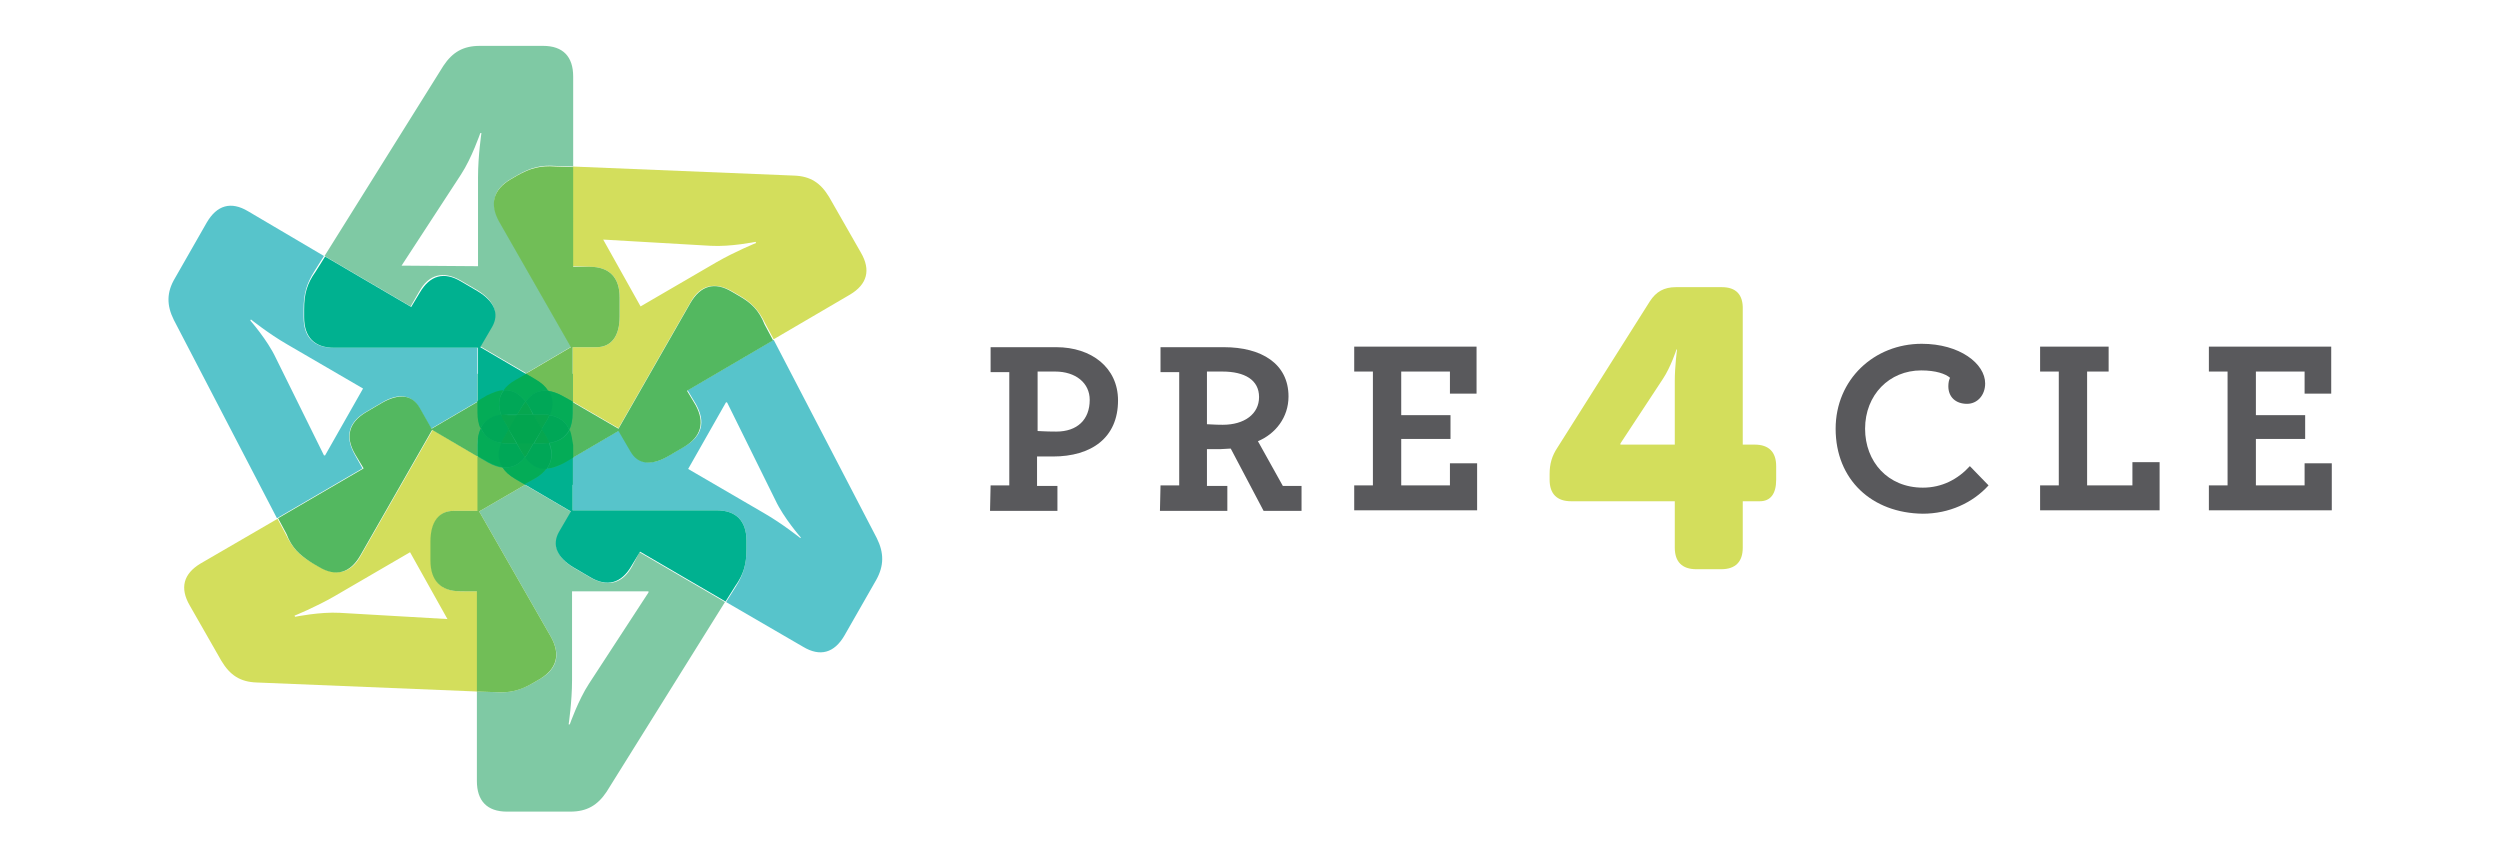 <?xml version="1.0" encoding="utf-8"?>
<!-- Generator: Adobe Illustrator 19.2.0, SVG Export Plug-In . SVG Version: 6.00 Build 0)  -->
<svg version="1.1" id="Layer_1" xmlns="http://www.w3.org/2000/svg" xmlns:xlink="http://www.w3.org/1999/xlink" x="0px" y="0px"
	 viewBox="0 0 441.4 151.3" style="enable-background:new 0 0 441.4 151.3;" xml:space="preserve">
<style type="text/css">
	.st0{fill:#D3DE5C;}
	.st1{fill:#59595C;}
	.st2{fill:#21B573;}
	.st3{fill:#7FC9A4;}
	.st4{fill:#57C4CB;}
	.st5{fill:#00B190;}
	.st6{fill:#53B860;}
	.st7{fill:#04AC57;}
	.st8{fill:#71BE57;}
	.st9{fill:#00A757;}
	.st10{fill:#06A64F;}
	.st11{fill:#02A54F;}
</style>
<g>
	<path class="st0" d="M286.1,78.4v-0.1l7.5-11.4c1.4-2.1,2.4-5.2,2.4-5.2h0.1c0,0-0.4,2.9-0.4,5.6v11.2h-9.6 M304,50.7h-8.1
		c-2.1,0-3.5,0.8-4.6,2.5L275,79c-1,1.5-1.4,2.9-1.4,4.7v1c0,2.5,1.3,3.8,3.8,3.8h18.3v8.2c0,2.5,1.3,3.8,3.8,3.8h4.4
		c2.5,0,3.8-1.3,3.8-3.8v-8.2h3c1.9,0,2.9-1.3,2.9-3.8v-2.4c0-2.5-1.3-3.8-3.8-3.8h-2.1V54.7C307.8,52,306.5,50.7,304,50.7"/>
	<path class="st1" d="M174.9,85.7h3.3v-20h-3.3v-4.4h11.6c6.2,0,10.9,3.6,10.9,9.4c0,6.6-4.7,9.9-11.5,9.9c-1.4,0-2.2,0-2.8,0v5.2
		h3.6v4.4h-11.9L174.9,85.7L174.9,85.7z M192.4,70.6c0-3-2.5-5-6.1-5h-3.1v10.5c0.5,0,1.2,0.1,3.3,0.1
		C190.2,76.2,192.4,74.1,192.4,70.6"/>
	<path class="st1" d="M204.9,85.7h3.3v-20h-3.3v-4.4h11.2c6.6,0,11.4,2.9,11.4,8.7c0,3.7-2.3,6.6-5.4,7.9l4.4,7.9h3.3v4.4h-6.7
		l-5.8-11c-0.6,0-1.2,0.1-1.8,0.1c-0.9,0-1.8,0-2.4,0v6.5h3.6v4.4h-11.9L204.9,85.7L204.9,85.7z M222.3,70.1c0-3-2.5-4.5-6.5-4.5
		h-2.7v9.3c0.5,0,1.2,0.1,2.8,0.1C219.7,75,222.3,73.1,222.3,70.1"/>
	<polygon class="st1" points="239.1,85.7 242.4,85.7 242.4,65.6 239.1,65.6 239.1,61.2 260.7,61.2 260.7,69.5 256,69.5 256,65.6 
		247.4,65.6 247.4,73.3 256.1,73.3 256.1,77.5 247.4,77.5 247.4,85.7 256,85.7 256,81.8 260.8,81.8 260.8,90.1 239.1,90.1 	"/>
	<path class="st1" d="M324.1,75.7c0-8.7,6.8-15,15.2-15c6.7,0,11.2,3.5,11.2,7c0,2.1-1.4,3.6-3.2,3.6c-2,0-3.3-1.2-3.3-3.1
		c0-0.6,0.1-1.1,0.3-1.5c-0.8-0.7-2.5-1.3-5.1-1.3c-5.6,0-9.9,4.3-9.9,10.3c0,5.8,4,10.4,10.2,10.4c3.4,0,6.2-1.5,8.3-3.8l3.3,3.4
		c-2.8,3.1-7,5-11.6,5C330.5,90.6,324.1,84.7,324.1,75.7"/>
	<polygon class="st1" points="360.2,85.7 363.5,85.7 363.5,65.6 360.2,65.6 360.2,61.2 372.3,61.2 372.3,65.6 368.5,65.6 
		368.5,85.7 376.5,85.7 376.5,81.6 381.3,81.6 381.3,90.1 360.2,90.1 	"/>
	<polygon class="st1" points="390,85.7 393.3,85.7 393.3,65.6 390,65.6 390,61.2 411.6,61.2 411.6,69.5 406.9,69.5 406.9,65.6 
		398.3,65.6 398.3,73.3 407,73.3 407,77.5 398.3,77.5 398.3,85.7 406.9,85.7 406.9,81.8 411.7,81.8 411.7,90.1 390,90.1 	"/>
</g>
<g>
	<rect x="84.3" y="66" class="st2" width="16.9" height="19.6"/>
	<path class="st3" d="M74,51.5c1.7-3.1,4.3-3.7,7.3-2l2.9,1.7c3,1.8,3.9,4,2.6,6.3l-2.1,3.6l8.2,4.8l8-4.7L88.2,39
		c-1.7-3.1-1.1-5.6,2-7.4l1.2-0.7c2.3-1.3,4.1-1.8,6.7-1.6l3.1,0.1V13.5c0-3.5-1.8-5.4-5.3-5.4H84.7c-2.9,0-4.8,1.1-6.4,3.5
		l-21,33.6l15.2,8.9L74,51.5z M70.9,46.9l10.5-16.1c1.9-2.9,3.4-7.3,3.4-7.3H85c0,0-0.6,4-0.6,7.8V47L70.9,46.9L70.9,46.9z"/>
	<path class="st4" d="M62.6,80.2c-1.7-3.1-1.1-5.6,1.9-7.4l2.9-1.7c3-1.8,5.3-1.4,6.6,0.9l2.1,3.7l8.2-4.8v-9.5H58.9
		c-3.5,0-5.3-1.9-5.3-5.4v-1.4c0-2.6,0.5-4.5,1.9-6.7l1.7-2.7l-13.4-7.9c-3-1.8-5.5-1.1-7.3,2l-5.6,9.8c-1.5,2.5-1.5,4.8-0.2,7.4
		l18.2,35L64,82.7L62.6,80.2z M57.2,80.4l-8.5-17.2c-1.5-3.2-4.5-6.6-4.5-6.6l0.1-0.2c0,0,3.1,2.5,6.4,4.4l13.4,7.8l-6.7,11.8
		L57.2,80.4z"/>
	<path class="st5" d="M53.7,54.6V56c0,3.5,1.8,5.4,5.3,5.4h25.4v9.5l1.7-1c1-0.6,2-0.9,2.9-0.9c0.5-0.7,1.2-1.3,2.1-1.8l1.9-1.1
		l-8.2-4.8l2.1-3.6c1.3-2.3,0.4-4.5-2.6-6.3l-2.9-1.7c-3-1.8-5.5-1.1-7.3,2l-1.5,2.5l-15.2-8.9L55.7,48
		C54.2,50.1,53.7,51.9,53.7,54.6z"/>
	<path class="st0" d="M81.4,104.4c-3.5,0-5.3-1.9-5.3-5.4v-3.4c0-3.5,1.5-5.4,4.1-5.4h4.2v-9.6l-8-4.7L63.7,98.1
		c-1.7,3.1-4.3,3.7-7.3,2l-1.2-0.7c-2.3-1.3-3.6-2.7-4.7-5L49,91.6l-13.6,7.9c-3,1.8-3.7,4.3-1.9,7.4l5.6,9.8
		c1.5,2.5,3.3,3.7,6.2,3.8l39.1,1.6v-17.7L81.4,104.4z M79,109.3l-19-1.1c-3.5-0.2-7.9,0.7-7.9,0.7l-0.1-0.2c0,0,3.7-1.5,7-3.4
		l13.4-7.8L79,109.3L79,109.3z"/>
	<path class="st6" d="M55.1,99.4l1.2,0.7c3,1.8,5.5,1.1,7.3-2l12.7-22.2l8,4.7v-1.9c0-1.2,0.2-2.2,0.6-3c-0.3-0.8-0.5-1.7-0.5-2.7
		v-2.1l-8.2,4.8L74.1,72c-1.3-2.3-3.6-2.6-6.6-0.9l-2.9,1.7c-3,1.8-3.7,4.3-1.9,7.4l1.5,2.5l-15.1,8.8l1.5,2.8
		C51.5,96.7,52.9,98,55.1,99.4z"/>
	<path class="st7" d="M88.5,73.3c-0.6-1.7-0.5-3.1,0.4-4.4c-0.9,0-1.8,0.4-2.9,0.9l-1.7,1v2.1c0,1.1,0.2,2,0.5,2.7
		C85.6,74.3,86.8,73.5,88.5,73.3z"/>
	<path class="st3" d="M111.6,100c-1.7,3.1-4.3,3.7-7.3,2l-2.9-1.7c-3-1.8-3.9-4-2.6-6.3l2.1-3.6l-8.2-4.8l-8.1,4.7l12.7,22.2
		c1.7,3.1,1.1,5.6-2,7.4l-1.2,0.7c-2.3,1.3-4.1,1.8-6.7,1.6l-3.2-0.1v15.8c0,3.5,1.8,5.4,5.3,5.4h11.2c2.9,0,4.8-1.1,6.4-3.5
		l20.9-33.5l-15.1-8.8L111.6,100z M114.5,104.6L104,120.7c-1.9,2.9-3.4,7.2-3.4,7.2h-0.2c0,0,0.6-4,0.6-7.8v-15.7h13.5V104.6z"/>
	<path class="st8" d="M94.1,120.6l1.2-0.7c3-1.8,3.7-4.3,2-7.4L84.6,90.3l8.1-4.7l-1.7-1c-1-0.6-1.8-1.3-2.2-2
		c-0.8-0.1-1.7-0.4-2.6-0.9l-1.9-1.1v9.6h-4.2c-2.6,0-4.1,1.9-4.1,5.4V99c0,3.5,1.8,5.4,5.3,5.4h2.9v17.7l3.2,0.1
		C90,122.4,91.9,121.9,94.1,120.6z"/>
	<path class="st7" d="M88.6,78.2c-1.8-0.3-3-1.1-3.7-2.6c-0.4,0.8-0.6,1.8-0.6,3v1.9l1.9,1.1c0.9,0.5,1.8,0.8,2.6,0.9
		C88,81.3,87.9,79.8,88.6,78.2z"/>
	<path class="st9" d="M88.6,78.2c0.1-0.3,0.3-0.7,0.5-1l0.8-1.4l-0.8-1.4c-0.2-0.4-0.4-0.8-0.6-1.2c-1.7,0.2-2.9,1-3.6,2.3
		C85.5,77.1,86.8,78,88.6,78.2z"/>
	<path class="st4" d="M154.8,95l-18.2-35l-15.2,8.9l1.5,2.5c1.7,3.1,1.1,5.6-2,7.4l-2.9,1.7c-3,1.8-5.3,1.4-6.6-0.9l-2.1-3.6
		l-8.2,4.8v9.3h25.4c3.5,0,5.3,1.9,5.3,5.4v1.4c0,2.6-0.5,4.5-1.9,6.7l-1.7,2.7l13.6,7.9c3,1.8,5.5,1.1,7.3-2l5.6-9.8
		C156.1,99.9,156.1,97.6,154.8,95z M141.3,95c0,0-3.1-2.5-6.4-4.4l-13.4-7.8l6.7-11.8l0.2,0.1l8.5,17.2c1.5,3.2,4.5,6.6,4.5,6.6
		L141.3,95z"/>
	<path class="st5" d="M131.8,96.9v-1.4c0-3.5-1.8-5.4-5.3-5.4h-25.4v-9.3l-1.7,1c-1,0.6-2,0.9-2.9,0.9c-0.5,0.7-1.2,1.3-2.1,1.8
		l-1.8,1l8.2,4.8l-2.1,3.6c-1.3,2.3-0.4,4.5,2.6,6.3l2.9,1.7c3,1.8,5.5,1.1,7.3-2l1.5-2.5l15.1,8.8l1.7-2.7
		C131.3,101.4,131.8,99.6,131.8,96.9z"/>
	<path class="st7" d="M92.7,80.7c-1.1,1.4-2.4,2-4,1.8c0.5,0.8,1.2,1.4,2.2,2l1.7,1l1.8-1c0.9-0.5,1.6-1.1,2.1-1.8
		C95.1,82.8,93.8,82.1,92.7,80.7z"/>
	<path class="st9" d="M92.7,80.7c-0.2-0.3-0.4-0.6-0.6-0.9l-0.9-1.5h-1.5c-0.4,0-0.8,0-1.2-0.1c-0.7,1.6-0.6,3.1,0.2,4.3
		C90.3,82.7,91.6,82.1,92.7,80.7z"/>
	<path class="st10" d="M89,77.2c-0.2,0.3-0.4,0.7-0.5,1c0.4,0.1,0.8,0.1,1.2,0.1h1.5l-1.4-2.5L89,77.2z"/>
	<path class="st0" d="M104.1,47.1c3.5,0,5.3,1.9,5.3,5.4v3.4c0,3.5-1.5,5.4-4.1,5.4h-4.2v9.6l8.1,4.7l12.7-22.2
		c1.7-3.1,4.3-3.7,7.3-2l1.2,0.7c2.3,1.3,3.6,2.7,4.7,5l1.5,2.8l13.5-7.9c3-1.8,3.7-4.3,1.9-7.4l-5.6-9.8c-1.5-2.5-3.3-3.7-6.2-3.8
		l-39.1-1.6V47L104.1,47.1z M106.5,42.3l19,1.1c3.5,0.2,7.9-0.7,7.9-0.7l0.1,0.2c0,0-3.7,1.5-7,3.4l-13.4,7.8L106.5,42.3L106.5,42.3
		z"/>
	<path class="st8" d="M91.3,31l-1.2,0.7c-3,1.8-3.7,4.3-2,7.4l12.7,22.2l-8,4.7l1.7,1c1,0.6,1.8,1.3,2.2,2c0.8,0.1,1.7,0.4,2.6,0.9
		l1.8,1v-9.6h4.2c2.6,0,4.1-1.9,4.1-5.4v-3.4c0-3.5-1.8-5.4-5.3-5.4h-2.9V29.5l-3.1-0.1C95.4,29.2,93.6,29.7,91.3,31z"/>
	<path class="st7" d="M92.8,70.9c1.1-1.4,2.5-2.1,4-1.9c-0.5-0.8-1.2-1.4-2.2-2l-1.7-1L91,67.1c-0.9,0.5-1.6,1.1-2.1,1.8
		C90.4,68.8,91.7,69.5,92.8,70.9z"/>
	<path class="st9" d="M88.5,73.3c0.4,0,0.7-0.1,1.1-0.1h1.7l0.8-1.3c0.2-0.4,0.4-0.7,0.7-1c-1.1-1.4-2.3-2.1-3.8-2
		C88,70.1,87.9,71.6,88.5,73.3z"/>
	<path class="st10" d="M89.6,73.2c-0.4,0-0.8,0-1.1,0.1c0.1,0.4,0.3,0.8,0.6,1.2l0.8,1.4l1.5-2.6h-1.8V73.2z"/>
	<path class="st6" d="M130.4,52.2l-1.2-0.7c-3-1.8-5.5-1.1-7.3,2l-12.7,22.2l-8.1-4.7v2c0,1.2-0.2,2.2-0.6,3
		c0.3,0.8,0.5,1.7,0.5,2.7v2.2l8.2-4.8l2.1,3.6c1.3,2.3,3.6,2.6,6.6,0.9l2.9-1.7c3-1.8,3.7-4.3,2-7.4l-1.5-2.5l15.2-8.9l-1.5-2.8
		C134,54.8,132.7,53.5,130.4,52.2z"/>
	<path class="st7" d="M97,73.3c1.7,0.3,2.9,1.1,3.5,2.6c0.4-0.8,0.6-1.8,0.6-3v-2l-1.8-1c-0.9-0.5-1.8-0.8-2.6-0.9
		C97.6,70.2,97.7,71.7,97,73.3z"/>
	<path class="st9" d="M92.8,70.9c0.2,0.3,0.4,0.6,0.6,0.9l0.8,1.4h1.6c0.5,0,0.9,0,1.3,0.1c0.7-1.6,0.6-3.1-0.2-4.3
		C95.2,68.8,93.9,69.4,92.8,70.9z"/>
	<path class="st10" d="M93.4,71.8c-0.2-0.3-0.4-0.6-0.6-0.9c-0.2,0.3-0.5,0.6-0.7,1l-0.8,1.3h2.8L93.4,71.8z"/>
	<path class="st7" d="M100.6,75.9c-0.7,1.3-1.9,2.1-3.6,2.3c0.7,1.7,0.5,3.2-0.4,4.5c0.9,0,1.8-0.4,2.9-0.9l1.7-1v-2.2
		C101,77.5,100.9,76.6,100.6,75.9z"/>
	<path class="st9" d="M97,73.3c-0.1,0.3-0.3,0.7-0.5,1l-0.9,1.5l0.8,1.3c0.2,0.4,0.4,0.7,0.5,1.1c1.7-0.2,2.9-1,3.6-2.3
		C99.9,74.4,98.7,73.6,97,73.3z"/>
	<path class="st10" d="M96.5,74.3c0.2-0.3,0.4-0.7,0.5-1c-0.4-0.1-0.8-0.1-1.3-0.1h-1.6l1.5,2.6L96.5,74.3z"/>
	<path class="st9" d="M96.9,78.2c-0.3,0-0.7,0.1-1.1,0.1h-1.6l-0.8,1.4c-0.2,0.4-0.5,0.8-0.7,1.1c1.1,1.4,2.3,2.1,3.8,2
		C97.5,81.4,97.6,79.9,96.9,78.2z"/>
	<path class="st10" d="M95.7,75.8l-1.4,2.5h1.6c0.4,0,0.7,0,1.1-0.1c-0.1-0.3-0.3-0.7-0.5-1.1L95.7,75.8z"/>
	<path class="st10" d="M92.1,79.8c0.2,0.3,0.4,0.7,0.6,0.9c0.3-0.3,0.5-0.7,0.7-1.1l0.8-1.4h-3L92.1,79.8z"/>
	<polygon class="st11" points="94.2,73.2 91.3,73.2 89.8,75.8 91.3,78.3 94.2,78.3 95.7,75.8 	"/>
</g>
</svg>
